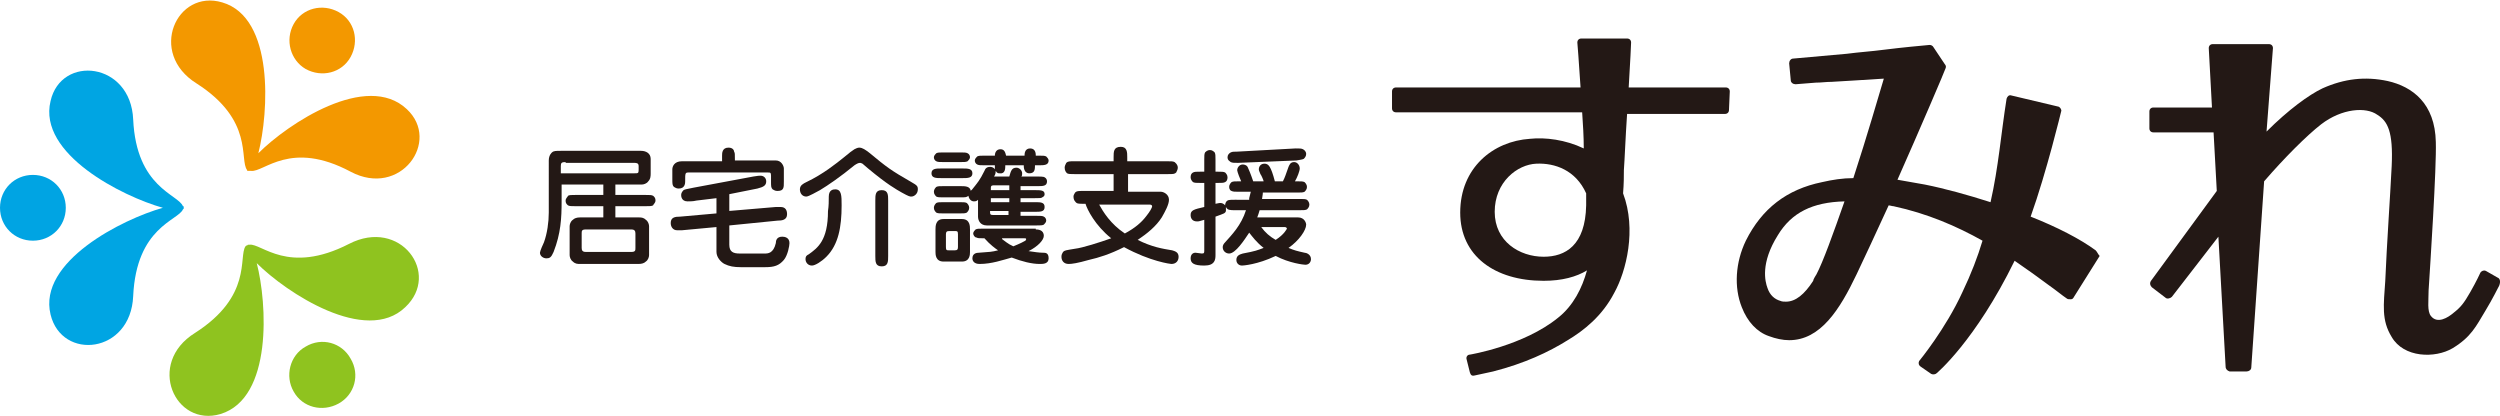 <?xml version="1.0" encoding="utf-8"?>
<!-- Generator: Adobe Illustrator 26.0.3, SVG Export Plug-In . SVG Version: 6.00 Build 0)  -->
<svg version="1.1" xmlns="http://www.w3.org/2000/svg" xmlns:xlink="http://www.w3.org/1999/xlink" x="0px" y="0px" width="311.6px"
	 height="51.8px" viewBox="0 0 311.6 51.8" style="enable-background:new 0 0 311.6 51.8;" xml:space="preserve">
<style type="text/css">
	.st0{opacity:0.2;}
	.st1{fill:#E38C12;}
	.st2{fill:#1C94CC;}
	.st3{fill:#82B328;}
	.st4{fill:#F9F0F4;}
	.st5{fill:#FFF4D6;}
	.st6{fill:#C6668D;}
	.st7{fill:none;stroke:#C6668D;stroke-miterlimit:10;}
	.st8{fill:none;stroke:#AEAEAE;stroke-miterlimit:10;}
	.st9{fill:#FEF5E5;}
	.st10{fill:none;stroke:#F39800;stroke-miterlimit:10;}
	.st11{fill:none;stroke:#C6668D;stroke-width:2;stroke-linecap:round;stroke-miterlimit:10;}
	.st12{fill:none;stroke:#C6668D;stroke-width:2;stroke-linecap:round;stroke-miterlimit:10;stroke-dasharray:4.97,4.97;}
	.st13{fill:#FFFFFF;}
	.st14{fill:none;stroke:#C6668D;stroke-linecap:round;stroke-linejoin:round;stroke-miterlimit:10;}
	.st15{fill:none;stroke:#FFFFFF;stroke-linecap:round;stroke-miterlimit:10;}
	.st16{fill:#E1E1E1;}
	.st17{fill:none;stroke:#C6668D;stroke-linecap:round;stroke-miterlimit:10;}
	.st18{fill:none;stroke:#C6668D;stroke-linecap:round;stroke-miterlimit:10;stroke-dasharray:3,3;}
	.st19{fill:#FBE0B2;}
	.st20{fill:#F8C166;}
	.st21{fill:#F1905C;}
	.st22{fill:#F4A23B;}
	.st23{fill:#FFE8A9;}
	.st24{opacity:0.5;}
	.st25{opacity:0.3;}
	.st26{opacity:0.15;}
	.st27{fill:#F08300;}
	.st28{fill-rule:evenodd;clip-rule:evenodd;fill:#E60012;}
	.st29{fill:none;stroke:#FFFFFF;stroke-width:2.454;stroke-miterlimit:10;}
	.st30{fill-rule:evenodd;clip-rule:evenodd;fill:#00853C;}
	.st31{clip-path:url(#SVGID_00000008828935131798380720000002491001212835219078_);}
	.st32{fill:none;stroke:#E60012;stroke-width:12.707;stroke-linecap:round;stroke-linejoin:round;}
	.st33{fill:#E7380D;}
	.st34{fill:none;stroke:#E7380D;stroke-width:12.707;stroke-linecap:round;stroke-linejoin:round;}
	.st35{fill:#E60012;}
	.st36{fill:#F4E0E8;}
	.st37{fill:#FFFFFF;stroke:#C6668D;stroke-miterlimit:10;}
	.st38{fill:none;stroke:#C6668D;stroke-width:1.5;stroke-linecap:round;stroke-linejoin:round;stroke-miterlimit:10;}
	.st39{fill:#F29600;}
	.st40{fill:#00A4E3;}
	.st41{fill:#8DC21F;}
	.st42{fill:#231815;}
	.st43{fill:#F39800;}
	.st44{fill:#00A5E3;}
	.st45{fill:#8FC31F;}
</style>
<g id="背景">
</g>
<g id="文字">
	<g>
		<g>
			<g>
				<path class="st43" d="M50.7,13.6c-5-4.7-14.8,1.8-18.5,5.5c1.3-5.1,2-16.9-4.5-18.8c-5.7-1.7-9.3,6.3-3.2,10.1
					c7.2,4.6,5.3,9.5,6.3,10.8c0,0.1,0,0.1,0.1,0.1c0,0,0,0,0.1,0c0,0,0,0,0.1,0c0,0,0.1,0,0.2,0c1.6,0.2,4.9-3.9,12.4,0.1
					C49.9,24.7,55,17.6,50.7,13.6z"/>
				<path class="st43" d="M38.1,8.6c2,1.1,4.5,0.5,5.6-1.5c1.1-2,0.5-4.5-1.5-5.6c-2-1.1-4.5-0.5-5.6,1.5C35.5,5,36.2,7.5,38.1,8.6z
					"/>
			</g>
			<g>
				<path class="st44" d="M22.9,25.8c0-0.1,0-0.1-0.1-0.1c-0.6-1.5-5.8-2.3-6.2-10.8c-0.3-7.2-9-8.1-10.3-2.3
					c-1.6,6.6,9,11.9,14,13.3c-5,1.4-15.6,6.7-14,13.3c1.4,5.8,10,4.9,10.3-2.3c0.4-8.6,5.6-9.4,6.2-10.8c0,0,0.1-0.1,0.1-0.1
					C22.9,25.9,22.9,25.9,22.9,25.8C22.9,25.9,22.9,25.8,22.9,25.8z"/>
				<path class="st40" d="M8.2,25.9c0-2.3-1.8-4.1-4.1-4.1c-2.3,0-4.1,1.8-4.1,4.1C0,28.2,1.8,30,4.1,30C6.4,30,8.2,28.2,8.2,25.9z"
					/>
			</g>
			<g>
				<path class="st45" d="M43.5,30.4c-7.6,3.9-10.9-0.1-12.4,0.1c-0.1,0-0.1,0-0.2,0c0,0,0,0-0.1,0.1c0,0,0,0-0.1,0
					c0,0-0.1,0.1-0.1,0.1c-0.9,1.3,0.9,6.2-6.3,10.8c-6.1,3.8-2.5,11.8,3.2,10.1c6.5-2,5.8-13.8,4.5-18.8
					c3.7,3.7,13.6,10.2,18.5,5.5C55,34.1,49.9,27.1,43.5,30.4z"/>
				<path class="st45" d="M38.1,43.2c-2,1.1-2.6,3.7-1.5,5.6c1.1,2,3.6,2.6,5.6,1.5c2-1.1,2.7-3.6,1.5-5.6
					C42.6,42.7,40.1,42,38.1,43.2z"/>
			</g>
		</g>
		<g>
			<g>
				<path class="st42" d="M76.7,24.3h3.8c0.5,0,0.7,0,0.9,0.1c0.1,0.1,0.3,0.2,0.3,0.6c0,0.3-0.3,0.5-0.3,0.6
					c-0.2,0.1-0.4,0.1-0.9,0.1h-3.8v1.4h2.9c0.3,0,0.6,0,0.9,0.3c0.3,0.2,0.4,0.6,0.4,0.8v3.6c0,0.2-0.1,0.6-0.4,0.8
					c-0.2,0.2-0.5,0.3-0.9,0.3h-7.3c-0.3,0-0.6,0-0.9-0.3c-0.3-0.2-0.4-0.6-0.4-0.8v-3.6c0-0.2,0.1-0.6,0.4-0.8
					c0.2-0.2,0.5-0.3,0.9-0.3h2.9v-1.4h-3.5c-0.5,0-0.7,0-0.9-0.1c-0.1-0.1-0.3-0.2-0.3-0.6c0-0.3,0.3-0.5,0.3-0.6
					c0.2-0.1,0.4-0.1,0.9-0.1h3.5V23h-5.2v2.1c0,2.1-0.1,4-1,6.3c-0.3,0.7-0.5,0.8-0.9,0.8c-0.4,0-0.8-0.3-0.8-0.7
					c0-0.2,0.4-1.1,0.5-1.3c0.4-1.1,0.6-2.5,0.6-3.7V20c0-0.7,0.4-1,0.4-1c0.2-0.2,0.5-0.2,1.1-0.2h10c0.6,0,1.2,0.3,1.2,1v1.8
					c0,0.3,0,0.7-0.3,1C80.6,22.9,80.2,23,80,23h-3.3V24.3z M70.5,20.2c-0.5,0-0.6,0.1-0.6,0.5v0.9h9.2c0.4,0,0.5,0,0.5-0.4v-0.5
					c0-0.4-0.3-0.4-0.6-0.4H70.5z M73,28.6c-0.5,0-0.5,0.2-0.5,0.5v1.8c0,0.3,0.1,0.5,0.5,0.5h5.7c0.5,0,0.5-0.2,0.5-0.5v-1.8
					c0-0.3-0.1-0.5-0.5-0.5H73z"/>
				<path class="st42" d="M90.8,26.3l5.9-0.5c0.4,0,0.4,0,0.6,0c0.6,0,0.8,0.4,0.8,0.9c0,0.7-0.6,0.8-1.2,0.8l-6,0.6v2.4
					c0,0.9,0.5,1.1,1.3,1.1h3.1c0.4,0,1.1,0,1.4-1.3c0-0.3,0.1-0.8,0.8-0.8c0.3,0,0.9,0.1,0.9,0.8c0,0.3-0.2,1.5-0.7,2.1
					c-0.6,0.7-1.2,0.9-2.3,0.9h-3.1c-0.8,0-1.4-0.1-2-0.4c-0.4-0.2-1-0.8-1-1.5v-3.1l-4.3,0.4c-0.4,0-0.4,0-0.6,0
					c-0.5,0-0.8-0.4-0.8-0.9c0-0.7,0.5-0.8,1.2-0.8l4.5-0.4v-1.9L86.8,25c-0.4,0.1-0.8,0.1-1.1,0.1c-0.8,0-0.8-0.7-0.8-0.8
					c0-0.2,0.1-0.4,0.3-0.6c0.2-0.1,0.2-0.1,1.2-0.3l7.5-1.4c0.6-0.1,0.7-0.1,0.9-0.1c0.4,0,0.7,0.3,0.7,0.7c0,0.5-0.3,0.7-1.1,0.9
					l-3.5,0.7V26.3z M90,19.9v-0.5c0-0.3,0-1,0.8-1c0.6,0,0.7,0.4,0.7,0.5c0.1,0.2,0.1,0.2,0.1,1.1h5.1c0.7,0,1,0.7,1,1v1.6
					c0,0.5,0,0.7-0.1,0.9c-0.1,0.2-0.3,0.3-0.7,0.3c-0.3,0-0.4-0.1-0.6-0.2c-0.2-0.2-0.2-0.4-0.2-1v-0.7c0-0.4-0.1-0.4-0.4-0.4h-9.9
					c-0.4,0-0.4,0.1-0.4,1.1c0,0.2,0,0.9-0.8,0.9c-0.3,0-0.4-0.1-0.6-0.2c-0.2-0.2-0.2-0.4-0.2-1v-1.2c0-0.3,0.2-1,1.2-1H90z"/>
				<path class="st42" d="M108.3,19c2.3,1.9,2.7,2.2,5.3,3.7c0.7,0.4,0.8,0.5,0.8,0.9c0,0.6-0.5,0.9-0.8,0.9c-0.2,0-0.3,0-1.2-0.5
					c-0.7-0.4-1.8-1-4.2-3c-0.1-0.1-0.6-0.5-0.7-0.6c0,0-0.2-0.1-0.3-0.1c-0.2,0-0.4,0.1-0.7,0.3c-1.7,1.4-3.3,2.5-4.3,3.1
					c-0.4,0.2-1.4,0.8-1.7,0.8c-0.5,0-0.8-0.4-0.8-0.9c0-0.5,0.4-0.7,0.8-0.9c2.1-1,3.7-2.3,4.7-3.1c0.7-0.6,1-0.8,1.3-1
					c0.2-0.1,0.4-0.2,0.6-0.2C107.5,18.4,107.9,18.7,108.3,19z M103.3,24.5c0-0.8,0.5-0.9,0.8-0.9c0.8,0,0.8,0.8,0.8,2
					c0,2.7-0.4,4.9-1.9,6.4c-0.6,0.6-1.4,1.1-1.8,1.1c-0.5,0-0.8-0.4-0.8-0.8c0-0.4,0.2-0.5,0.4-0.6c1.1-0.8,2.4-1.7,2.4-5.4
					C103.3,25.7,103.3,25,103.3,24.5z M110.7,31.9c0,0.7,0,1.3-0.8,1.3c-0.8,0-0.8-0.6-0.8-1.3V25c0-0.7,0-1.3,0.8-1.3
					c0.8,0,0.8,0.6,0.8,1.3V31.9z"/>
				<path class="st42" d="M120,21c0.6,0,1.2,0,1.2,0.6c0,0.6-0.6,0.6-1.2,0.6h-2.7c-0.6,0-1.2,0-1.2-0.6c0-0.6,0.6-0.6,1.2-0.6H120z
					 M127.2,23.1v0.6h1.8c0.7,0,1.2,0,1.2,0.5c0,0.2-0.1,0.3-0.3,0.4c-0.1,0.1-0.3,0.1-0.9,0.1h-1.8v0.5h1.8c0.7,0,1.2,0,1.2,0.6
					c0,0.6-0.5,0.6-1.2,0.6h-1.8v0.5h2c0.5,0,0.7,0,0.9,0.1c0.2,0.1,0.3,0.3,0.3,0.5c0,0.2-0.2,0.4-0.3,0.5
					c-0.2,0.1-0.4,0.1-0.9,0.1h-6.2c-0.8,0-1.1-0.6-1.1-1.1v-2.1c-0.1,0.1-0.2,0.2-0.5,0.2c-0.3,0-0.6-0.2-0.7-0.7
					c-0.2,0.2-0.4,0.2-1,0.2h-2.1c-0.5,0-0.7,0-0.9-0.1c-0.1-0.1-0.3-0.3-0.3-0.6c0-0.3,0.2-0.5,0.3-0.6c0.2-0.1,0.4-0.1,0.9-0.1
					h2.1c0.6,0,1.2,0,1.3,0.6c0,0,0-0.1,0.1-0.1c0.8-1,1-1.2,1.6-2.4c0.1-0.3,0.3-0.5,0.7-0.5c0.1,0,0.4,0,0.6,0.3
					c0-0.2,0-0.3,0-0.5h-1.3c-0.5,0-0.7,0-0.9-0.1c-0.2-0.1-0.3-0.3-0.3-0.5c0-0.2,0.2-0.4,0.3-0.5c0.2-0.1,0.4-0.1,0.9-0.1h1.3
					c0-0.4,0.2-0.8,0.7-0.8c0.5,0,0.6,0.4,0.7,0.8h2.3c0-0.2,0-0.9,0.7-0.9c0.7,0,0.7,0.7,0.7,0.9h0.4c0.5,0,0.7,0,0.9,0.1
					c0.1,0.1,0.3,0.3,0.3,0.5c0,0.6-0.6,0.6-1.2,0.6H129c0,0.2,0,0.5-0.1,0.7c-0.1,0.2-0.3,0.3-0.6,0.3c-0.7,0-0.7-0.8-0.7-1h-2.3
					c0,0.4,0,1.1-0.7,1c-0.2,0-0.3,0-0.5-0.3c0,0.2,0,0.4-0.2,0.7h1.9c0.2-0.7,0.3-1.1,0.9-1.1c0.3,0,0.7,0.3,0.7,0.7
					c0,0.2,0,0.3-0.1,0.4h2c0.2,0,0.8,0,0.9,0.1c0.2,0.1,0.3,0.3,0.3,0.5c0,0.6-0.5,0.6-1.2,0.6H127.2z M117.6,20.2
					c-0.5,0-0.7,0-0.9-0.1c-0.2-0.1-0.3-0.3-0.3-0.5c0-0.2,0.2-0.4,0.3-0.5c0.2-0.1,0.4-0.1,0.9-0.1h2.1c0.5,0,0.7,0,0.9,0.1
					c0.2,0.1,0.3,0.3,0.3,0.5c0,0.2-0.2,0.4-0.3,0.5c-0.2,0.1-0.4,0.1-0.9,0.1H117.6z M119.6,25.2c0.5,0,0.7,0,0.9,0.1
					c0.1,0.1,0.3,0.3,0.3,0.6c0,0.3-0.2,0.5-0.3,0.6c-0.2,0.1-0.4,0.1-0.9,0.1h-2c-0.5,0-0.7,0-0.9-0.1c-0.1-0.1-0.3-0.3-0.3-0.6
					c0-0.3,0.2-0.5,0.3-0.6c0.2-0.1,0.4-0.1,0.9-0.1H119.6z M120.9,31.4c0,0.3,0,1.2-1,1.2h-2.3c-1,0-1-0.9-1-1.2v-2.8
					c0-0.4,0-1.3,1-1.3h2.3c1,0,1,0.9,1,1.3V31.4z M119,31.2c0.3,0,0.4-0.1,0.4-0.4v-1.6c0-0.4-0.1-0.4-0.4-0.4h-0.7
					c-0.3,0-0.4,0.1-0.4,0.4v1.6c0,0.4,0.1,0.4,0.4,0.4H119z M129.1,28.6c0.2,0,1,0,1,0.8c0,0.5-0.7,1.3-1.9,1.9
					c0.7,0.1,1.3,0.2,1.8,0.2c0.3,0,0.7,0,0.7,0.7c0,0.7-0.7,0.7-1.1,0.7c-1,0-2.2-0.3-3.5-0.8c-1.1,0.3-2.5,0.8-4,0.8
					c-0.7,0-0.9-0.4-0.9-0.7c0-0.6,0.5-0.7,0.8-0.7c1.4-0.1,1.6-0.1,2.4-0.3c-0.3-0.2-1-0.7-1.7-1.5c-0.7,0-0.8,0-1-0.1
					c-0.2,0-0.4-0.3-0.4-0.5c0-0.2,0.2-0.4,0.3-0.5c0.2-0.1,0.4-0.1,0.9-0.1H129.1z M123.5,23.7h2.3v-0.6h-1.9c-0.2,0-0.4,0-0.4,0.3
					V23.7z M123.5,25.2h2.3v-0.5h-2.3V25.2z M125.7,26.8v-0.5h-2.3c0,0.4,0,0.5,0.4,0.5H125.7z M124.9,29.8c0.3,0.2,0.7,0.6,1.4,0.9
					c0.2-0.1,0.8-0.3,1.5-0.7c0,0,0.1-0.1,0.1-0.2c0-0.1-0.1-0.1-0.2-0.1H124.9z"/>
				<path class="st42" d="M138.8,23.9v-2.2h-4.9c-0.5,0-0.7,0-0.9-0.1c-0.1-0.1-0.3-0.3-0.3-0.7c0-0.2,0.1-0.4,0.2-0.6
					c0.2-0.2,0.4-0.2,1-0.2h4.9v-0.5c0-0.7,0-1.3,0.9-1.3c0.8,0,0.8,0.7,0.8,1.3v0.5h5c0.5,0,0.7,0,0.9,0.1c0.1,0.1,0.4,0.3,0.4,0.7
					c0,0.2-0.1,0.4-0.2,0.6c-0.2,0.2-0.4,0.2-1,0.2h-5v2.2h4.1c0.3,0,1,0.3,1,1c0,0.6-0.5,1.5-0.9,2.2c-0.7,1.1-1.8,2-3,2.8
					c1.8,0.9,3.1,1.1,4.3,1.3c0.3,0.1,0.8,0.2,0.8,0.8c0,0.5-0.3,0.9-0.9,0.9c-0.1,0-2.6-0.3-5.9-2.1c-1.8,0.9-3.1,1.3-4.4,1.6
					c-1.4,0.4-2.1,0.5-2.5,0.5c-0.6,0-0.9-0.4-0.9-0.9c0-0.3,0.1-0.4,0.2-0.6c0.2-0.2,0.3-0.2,1.5-0.4c0.9-0.1,3.1-0.8,4.5-1.3
					c-2-1.6-3-3.6-3.2-4.3H135c-0.6,0-0.8,0-1-0.3c-0.1-0.1-0.2-0.3-0.2-0.6c0-0.2,0.1-0.3,0.2-0.5c0.2-0.2,0.4-0.2,1-0.2H138.8z
					 M137,25.5c0.5,0.9,1.4,2.4,3.2,3.6c1.3-0.7,2.1-1.4,2.7-2.2c0.4-0.5,0.7-1,0.7-1.2c0-0.1-0.1-0.2-0.3-0.2H137z"/>
				<path class="st42" d="M155.7,24.7c0-0.1,0.1-0.3,0.2-0.8h-1.5c-0.5,0-0.7,0-0.9-0.1c-0.1,0-0.3-0.2-0.3-0.5
					c0-0.3,0.2-0.5,0.3-0.6c0.2-0.1,0.4-0.1,0.9-0.1h0.3c-0.1-0.2-0.5-1.2-0.5-1.4c0-0.2,0.2-0.7,0.7-0.7c0.2,0,0.5,0.1,0.6,0.3
					c0.1,0.2,0.4,0.9,0.7,1.8h1.3c0-0.1-0.3-0.8-0.4-0.9c-0.1-0.3-0.2-0.4-0.2-0.6c0-0.3,0.2-0.7,0.7-0.7c0.5,0,0.8,0.3,1.3,2.2h1
					c0.3-0.6,0.3-0.7,0.7-1.8c0.1-0.2,0.2-0.6,0.7-0.6c0.4,0,0.7,0.4,0.7,0.8c0,0.3-0.3,1.1-0.6,1.6h0.3c0.5,0,0.7,0,0.9,0.1
					c0.1,0.1,0.3,0.3,0.3,0.6c0,0.3-0.2,0.5-0.3,0.6c-0.2,0.1-0.4,0.1-0.9,0.1h-4.3c0,0.1,0,0.2-0.1,0.8h4.7c0.5,0,0.7,0,0.9,0.1
					c0.1,0.1,0.3,0.3,0.3,0.6c0,0.3-0.2,0.5-0.3,0.6c-0.2,0.1-0.4,0.1-0.9,0.1h-5c-0.1,0.4-0.2,0.6-0.3,0.9h5.1c0.8,0,1,0.7,1,0.9
					c0,0.7-0.9,2-2.2,2.9c0.7,0.3,1.1,0.4,2,0.6c0.2,0,0.8,0.2,0.8,0.8c0,0.3-0.2,0.7-0.7,0.7c-0.2,0-2-0.2-3.7-1.1
					c-2.3,1.1-4.1,1.2-4.2,1.2c-0.4,0-0.7-0.3-0.7-0.7c0-0.6,0.5-0.7,0.8-0.8c1.6-0.3,1.8-0.4,2.6-0.7c-0.9-0.7-1.4-1.4-1.8-1.9
					c-0.6,0.9-1.7,2.6-2.5,2.6c-0.4,0-0.8-0.3-0.8-0.8c0-0.2,0.1-0.4,0.3-0.6c0.8-0.9,2-2.1,2.6-4h-1.3c-0.7,0-1,0-1.2-0.4
					c0,0.1,0,0.2,0,0.5c-0.1,0.3-0.2,0.3-1.3,0.7v4.8c0,0.6-0.1,1.3-1.4,1.3c-1.3,0-1.7-0.3-1.7-0.9c0-0.5,0.3-0.7,0.6-0.7
					c0.1,0,0.7,0.1,0.8,0.1c0.3,0,0.3-0.1,0.3-0.4v-3.8c-0.7,0.2-0.7,0.2-0.9,0.2c-0.6,0-0.8-0.4-0.8-0.8c0-0.6,0.4-0.7,1.7-1v-3
					h-0.5c-0.5,0-0.7,0-0.9-0.1c-0.1-0.1-0.3-0.3-0.3-0.6c0-0.3,0.1-0.5,0.3-0.6c0.2-0.1,0.4-0.1,0.9-0.1h0.5v-1.5
					c0-0.5,0-0.7,0.1-0.9c0.1-0.1,0.3-0.3,0.6-0.3c0.3,0,0.5,0.2,0.6,0.3c0.1,0.2,0.1,0.4,0.1,0.9v1.5h0.3c0.5,0,0.7,0,0.9,0.1
					c0.1,0.1,0.3,0.3,0.3,0.6c0,0.3-0.1,0.5-0.3,0.6c-0.2,0.1-0.4,0.1-0.9,0.1h-0.3v2.6c0.1,0,0.4-0.1,0.6-0.1
					c0.4,0,0.6,0.3,0.6,0.3c0-0.1,0-0.2,0.1-0.4c0.2-0.3,0.4-0.3,1.1-0.3H155.7z M161.5,18.5c0.5,0,0.7,0,0.9,0.1
					c0.2,0.1,0.4,0.3,0.4,0.6c0,0.3-0.2,0.5-0.3,0.6c-0.2,0.1-0.4,0.1-0.9,0.2l-7.3,0.3c-0.5,0-0.7,0-0.9-0.1
					c-0.1-0.1-0.4-0.2-0.4-0.6c0-0.3,0.2-0.5,0.4-0.6c0.2-0.1,0.4-0.1,0.8-0.1L161.5,18.5z M157.2,28.3c0.5,0.7,1.1,1.2,1.8,1.6
					c1.1-0.7,1.4-1.4,1.4-1.4c0,0,0-0.2-0.3-0.2H157.2z"/>
			</g>
		</g>
		<g>
			<path class="st42" d="M311.3,34.6l-1.4-0.8c-0.3-0.2-0.7,0-0.8,0.3c0,0-0.4,0.9-1.2,2.3c-0.8,1.4-1.2,1.9-2.1,2.6
				c-0.7,0.6-2,1.4-2.8,0.4c-0.5-0.6-0.3-1.9-0.3-3.2c0.2-3.1,1-15.3,0.9-18.5c-0.1-4.8-2.9-6.9-6-7.6c-2.8-0.6-5.4-0.3-8.1,0.9
				c-1.7,0.8-4.3,2.7-7,5.4L283.3,6c0-0.3-0.2-0.5-0.5-0.5l-7,0c-0.3,0-0.5,0.2-0.5,0.5l0.4,7.4l-7.3,0c-0.3,0-0.5,0.2-0.5,0.5
				l0,2.1c0,0.3,0.2,0.5,0.5,0.5l7.5,0l0.4,7.3L268.1,35c-0.2,0.3-0.1,0.6,0.1,0.8l1.7,1.3c0.2,0.2,0.6,0.1,0.8-0.1l5.8-7.5
				l0.9,16.2c0,0.3,0.2,0.5,0.5,0.6l2.1,0c0.3,0,0.6-0.2,0.6-0.5l1.6-23.2c2.5-2.9,5.3-5.7,7.1-7.1c2.6-2,5.6-2.2,7-1.2
				c1.3,0.8,2,2.1,1.8,6.4c-0.2,4-0.6,9.6-0.8,14.3c-0.2,3-0.5,4.9,0.8,7c1.5,2.6,5.4,2.7,7.6,1.4c2.3-1.4,2.9-2.7,4.1-4.7
				c0.8-1.3,1.7-3.1,1.7-3.1C311.7,35.1,311.6,34.7,311.3,34.6z"/>
			<g>
				<path class="st42" d="M261.2,31.2c-1.9-1.4-4.8-2.9-8.1-4.2c2-5.6,3.8-13.1,3.8-13.1c0.1-0.2-0.1-0.5-0.3-0.6l-5.9-1.4
					c-0.3-0.1-0.5,0.1-0.6,0.4c-0.7,4.4-1,8.5-2,12.9c-2.8-0.9-5.7-1.7-8.2-2.2c-1.1-0.2-2.2-0.4-3.4-0.6c2.8-6.3,6-13.8,6-13.9
					c0.1-0.2,0-0.4-0.1-0.5l-1.4-2.1c-0.1-0.2-0.3-0.3-0.5-0.3c-1.1,0.1-3.3,0.3-5.7,0.6c-1.5,0.2-3.1,0.3-4.6,0.5l-6.7,0.6
					c-0.3,0-0.5,0.3-0.5,0.6l0.2,2.1c0,0.3,0.3,0.5,0.6,0.5c0,0,2.4-0.2,2.5-0.2c0.7,0,1.3-0.1,2-0.1c1.6-0.1,3.5-0.2,6.5-0.4
					c-0.6,2-2.1,7.2-3.8,12.4c-1.3,0-2.6,0.2-3.9,0.5c-4.4,0.9-7.5,3.3-9.5,7.3c-1.3,2.7-1.5,5.8-0.5,8.3c0.7,1.8,1.9,3.1,3.4,3.6
					c0.8,0.3,1.7,0.5,2.5,0.5c3.9,0,6.3-3.8,8.4-8.2c0.9-1.9,2.4-5.1,4-8.6c0.2,0,0.4,0.1,0.6,0.1c4.2,0.9,7.9,2.5,11.1,4.3
					c-0.6,2-1.4,4.1-2.5,6.4c-2.1,4.6-5.4,8.6-5.4,8.6c-0.1,0.2-0.1,0.5,0.2,0.7l1.3,0.9c0.2,0.1,0.5,0.1,0.7-0.1c0,0,4.8-4,9.7-14
					c1.6,1.1,3,2.1,4.2,3c1,0.7,1.7,1.3,2.3,1.7c0.1,0.1,0.3,0.1,0.5,0.1c0.2,0,0.3-0.1,0.4-0.3l3.2-5.1
					C261.5,31.7,261.4,31.4,261.2,31.2z M226.4,34.2c0,0-0.4,0.6-0.4,0.8c-1.1,1.7-2.2,2.6-3.4,2.6c-0.2,0-0.5,0-0.7-0.1
					c-0.7-0.2-1.3-0.7-1.6-1.6c-0.3-0.8-0.9-3.1,1.3-6.6c1.7-2.8,4.3-4.1,8.3-4.2C228.5,29.1,227.2,32.7,226.4,34.2z"/>
			</g>
			<path class="st42" d="M215.6,11.4c0-0.3-0.2-0.5-0.5-0.5l-12.1,0c0.2-3.1,0.3-5.6,0.3-5.6c0-0.3-0.2-0.5-0.5-0.5h-5.7
				c-0.3,0-0.5,0.2-0.5,0.5c0,0,0.2,2.4,0.4,5.6l-23,0c-0.3,0-0.5,0.2-0.5,0.5l0,2.1c0,0.3,0.2,0.5,0.5,0.5l23.2,0
				c0.1,1.5,0.2,3,0.2,4.5c-2.3-1.1-4.8-1.4-6.7-1.2c-4.6,0.3-8.7,3.6-8.7,9.2c0,5.4,4.3,8.5,10.4,8.5c2.3,0,4.1-0.5,5.4-1.3
				c-0.6,2.2-1.7,4.4-3.6,5.9l0,0c-4.3,3.5-11,4.6-11,4.6c-0.3,0-0.5,0.3-0.4,0.6l0.4,1.6c0.1,0.3,0.2,0.5,0.6,0.4
				c0,0,1.4-0.3,2.3-0.5c3.9-1,6.9-2.4,9.3-3.9c2-1.2,4.3-3,5.8-5.9c1.5-2.7,2.8-7.9,1.1-12.4c0.1-1.2,0.1-2.2,0.1-2.9
				c0.1-1.3,0.2-4.1,0.4-7l12.2,0c0.3,0,0.5-0.2,0.5-0.5L215.6,11.4z M192.4,32c-3,0-6.1-1.9-6.1-5.6c0-3.7,2.8-5.9,5.2-6
				c2.3-0.1,4.9,0.8,6.2,3.7c0,0.5,0,1,0,1.5C197.6,30.6,195.1,32,192.4,32z"/>
		</g>
	</g>
</g>
</svg>
